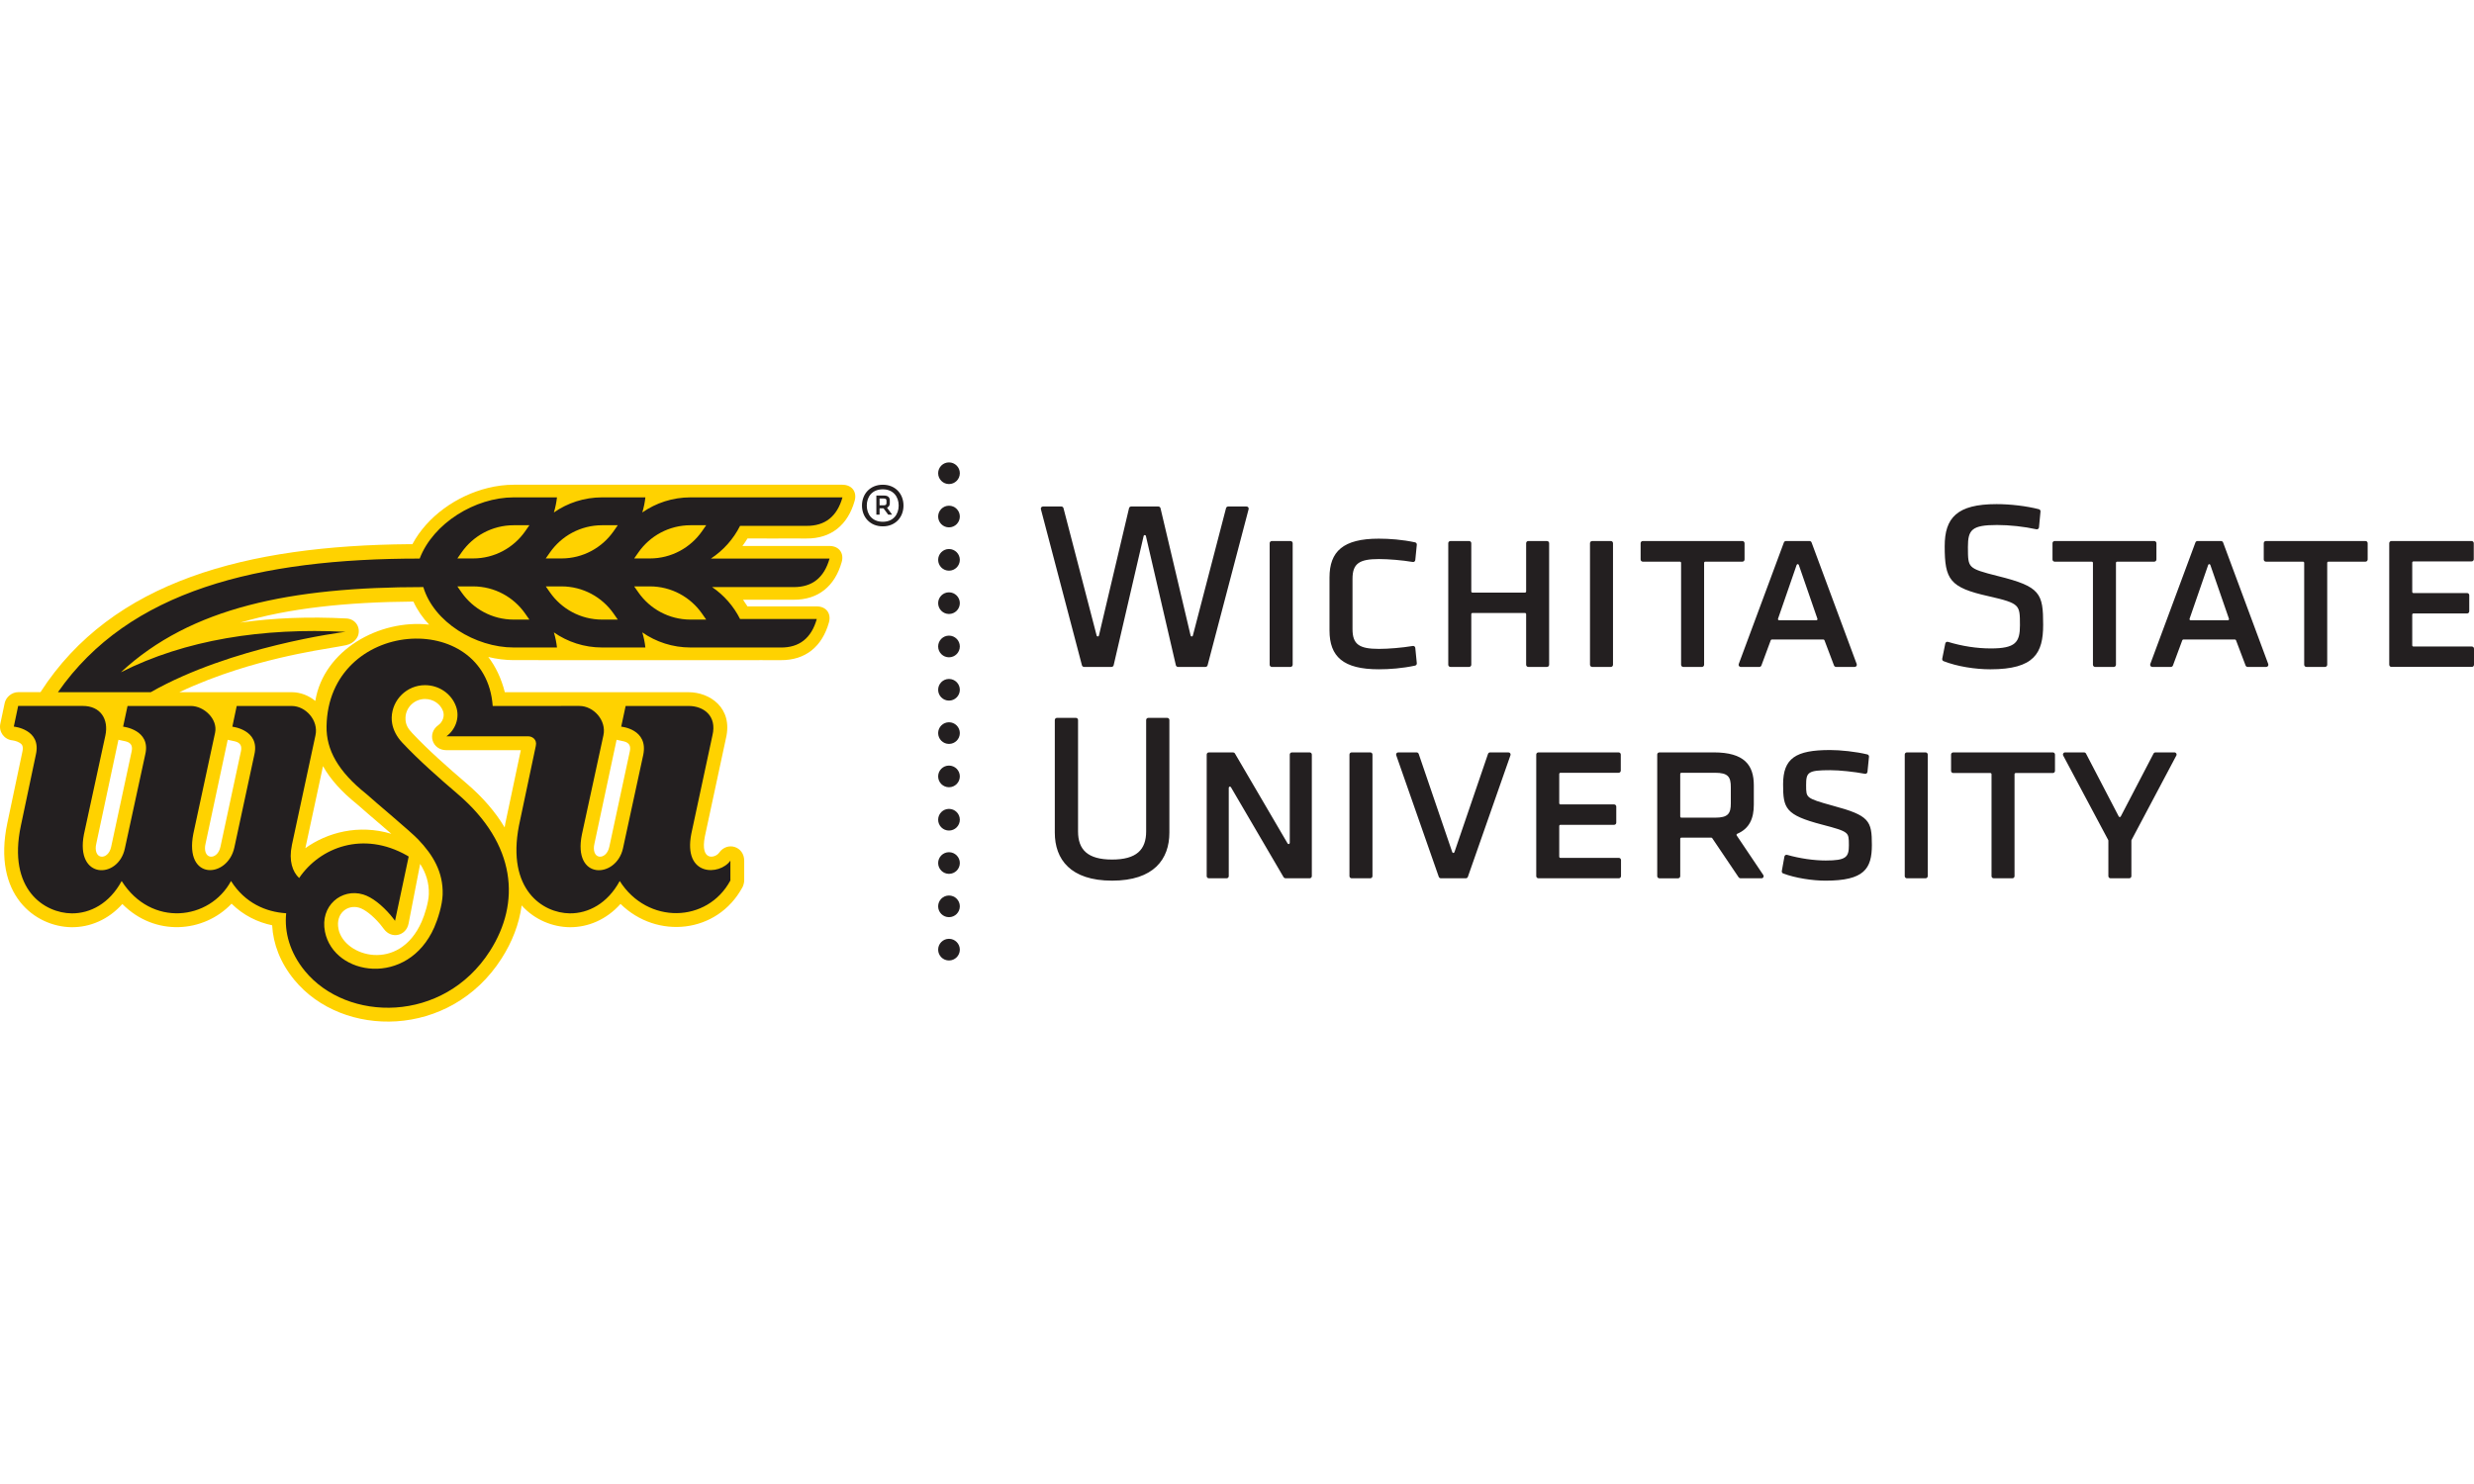 <?xml version="1.0" encoding="UTF-8"?>
<svg xmlns="http://www.w3.org/2000/svg" version="1.1" viewBox="0 0 360 216">
  <defs>
    <style>
      .cls-1 {
        fill: #ffd200;
      }

      .cls-2 {
        fill: #231f20;
      }
    </style>
  </defs>
  <!-- Generator: Adobe Illustrator 28.6.0, SVG Export Plug-In . SVG Version: 1.2.0 Build 709)  -->
  <g>
    <g id="Layer_1">
      <g>
        <path class="cls-1" d="M75.785,109.187l-2.241,10.599-.11.649c-1.322-2.217-3.157-4.365-5.534-6.398-2.701-2.309-5.584-4.852-7.899-7.317-.598-.636-1.026-1.225-.997-2.246.041-1.519,1.302-2.734,2.838-2.734,1.225,0,2.253.734,2.627,1.766.272.752-.078,1.605-.683,2.036-1.682,1.201-.899,3.647,1.169,3.647l10.829-.003h0ZM62.442,90.916c-7.215-.811-15.343,3.676-16.56,11.108-.956-.784-2.159-1.273-3.433-1.273h-16.349c2.785-1.318,5.602-2.383,8.306-3.247,4.403-1.407,8.417-2.254,11.341-2.789l3.538-.608,1.061-.198c1.298-.292,1.726-1.21,1.808-1.564.277-1.203-.524-2.263-1.756-2.326-5.385-.279-10.552-.095-15.441.605,7.096-2.113,15.448-2.989,25.197-3.067.564,1.231,1.34,2.361,2.288,3.358h0ZM29.912,122.794l3.222-15.113,1.072.232c.855.212.997.768.855,1.436l-2.984,13.904c-.214,1.025-.916,1.534-1.496,1.429-.638-.113-.906-.929-.67-1.888h.001ZM44.434,123.452l2.567-11.939c1.082,1.939,2.737,3.76,4.947,5.534.671.61,2.28,1.976,3.875,3.348l1.121.969c-4.77-1.435-9.343-.187-12.51,2.088h0ZM49.257,135.222c-.465-2.303,1.338-3.607,3.005-3.103.751.226,1.883,1.024,3.058,2.404l.548.705c1.098,1.496,3.236,1.001,3.588-.814l1.682-8.673c.863,1.358,1.309,2.766,1.263,4.398-.032,1.178-.585,2.977-1.045,4.022-3.271,7.44-11.283,5.098-12.099,1.062h0ZM19.16,109.349l-2.984,13.904c-.212,1.025-.914,1.534-1.493,1.429-.639-.113-.907-.929-.672-1.888l3.223-15.113,1.07.232c.855.212.996.768.855,1.436h0ZM86.5,122.794l3.223-15.113,1.071.232c.855.212.997.768.855,1.436l-2.984,13.904c-.213,1.025-.916,1.534-1.495,1.429-.638-.113-.906-.929-.67-1.888h0ZM122.593,70.555h-13.675s-34.168,0-34.168,0c-1.24,0-2.503.162-3.749.469-4.533,1.113-8.834,4.132-10.99,8.182h-.387c-23.731.196-43.289,5.317-53.733,21.539h-3.245c-.91,0-1.778.704-1.966,1.594l-.635,3.007c-.25,1.184.573,2.304,1.778,2.417.005,0,.588.07,1.048.36.288.18.585.442.386,1.291l-2.184,10.355c-2.241,10.55,4.119,15.127,9.331,15.187,2.673.029,5.352-1.089,7.4-3.375,4.742,4.781,11.85,4.208,15.891-.051,1.746,1.729,3.819,2.71,5.906,3.148.147,2.697,1.17,5.44,3.219,7.937,6.994,8.53,22.677,8.612,30.169-3.11,1.548-2.421,2.555-5.026,2.917-7.719,1.937,2.155,4.588,3.143,6.974,3.171,2.681.029,5.365-1.095,7.415-3.39,5.277,5.192,14.09,4.348,17.755-2.449.13-.239.241-.681.241-.953v-2.89c0-2.075-2.462-2.853-3.654-1.154-.549.784-2.783,1.318-2.077-2.343l3.069-14.289c1.078-4.507-2.404-6.735-5.419-6.735l-26.752-.003c-.519-2.045-1.348-3.745-2.404-5.126,1.232.3,2.48.457,3.697.457l34.294.004,1.615-.004,2.946.004c3.61.03,6.025-1.979,7.016-5.485.369-1.311-.406-2.337-1.767-2.337h-10.084l-.651-.974,2.782.002,1.615-.003,2.945.003c3.607.031,6.026-1.978,7.017-5.485.37-1.309-.407-2.336-1.768-2.337h-12.679c.262-.351.508-.715.739-1.091l4.009.002,1.62-.002,2.94.002c3.609.032,6.03-1.977,7.023-5.485.37-1.309-.407-2.336-1.769-2.336h0v-.004Z"/>
        <path class="cls-2" d="M42.469,123.035c-.474,2.259.105,3.857,1.057,4.764,3.068-4.514,9.355-6.878,15.694-3.281l.249.157-1.985,9.356s-.368-.501-.625-.802c-1.273-1.493-2.722-2.647-4.015-3.036-3.147-.95-6.316,1.658-5.556,5.426,1.308,6.476,12.064,8.091,15.908-.65.507-1.153,1.172-3.224,1.216-4.774.091-3.256-1.384-5.742-3.589-8.039-1.107-1.153-6.208-5.407-7.538-6.611-4.082-3.259-5.823-6.404-5.768-9.821.246-15.714,23.169-17.191,24.177-2.967l12.617-.003c2.051,0,3.968,2.088,3.495,4.27l-3.126,14.408c-1.399,6.757,5,6.441,5.971,2.055l2.953-13.627c.762-3.757-3.211-4.09-3.211-4.09l.645-3.012h9.171c2.173,0,4.14,1.431,3.464,4.265l-3.078,14.334c-1.227,6.264,4.154,6.099,5.686,3.913v2.89c-3.347,6.207-12.071,6.435-16.102.074-1.765,3.271-4.578,4.738-7.277,4.708-3.926-.044-9.194-3.458-7.388-12.761l2.45-11.599c.224-.955-.524-1.408-1.1-1.408l-11.911.004c1.209-.863,2.035-2.619,1.404-4.358-.675-1.863-2.483-3.092-4.516-3.092-2.623,0-4.771,2.098-4.845,4.705-.007.285.015.58.069.883.163.9.613,1.866,1.47,2.778,2.399,2.554,5.351,5.155,8.058,7.469,8.578,7.333,9.178,15.855,4.701,22.856-6.774,10.595-20.814,10.364-26.923,2.918-2.221-2.709-3.003-5.666-2.73-8.409-2.945-.185-5.985-1.476-8.024-4.694-3.086,5.721-11.611,6.794-15.915,0-1.764,3.271-4.578,4.738-7.278,4.709-3.926-.045-9.368-3.435-7.388-12.762l2.18-10.333c.865-3.705-3.208-4.088-3.208-4.088l.634-3.008h9.415c2.538,0,3.794,1.904,3.271,4.323l-3.113,14.356c-1.298,6.631,5.025,6.546,5.955,2.054l2.972-13.707c.828-3.57-3.229-4.009-3.229-4.009l.644-3.012h9.21c1.933,0,3.943,1.916,3.532,3.884l-3.169,14.715c-1.352,6.906,5.012,6.492,5.974,1.987l2.919-13.561c.797-3.573-3.216-4.008-3.216-4.008l.637-3.013,8.004-.003c2.032,0,3.928,2.094,3.458,4.264l-3.441,16.01h0l.004.003Z"/>
        <path class="cls-2" d="M74.75,76.449c-3.14,0-5.916,1.567-7.587,3.96l-.611.875h2.283c3.139,0,5.916-1.566,7.587-3.959l.612-.876h-2.284ZM87.615,76.449c-3.141,0-5.918,1.567-7.588,3.96l-.614.875h2.284c3.14,0,5.916-1.566,7.588-3.959l.611-.876h-2.281ZM100.481,76.449c-3.142,0-5.918,1.567-7.588,3.96l-.612.875h2.282c3.139,0,5.917-1.566,7.587-3.959l.611-.876h-2.28ZM68.834,85.35h-2.283l.611.874c1.672,2.392,4.448,3.96,7.587,3.96h2.283l-.612-.875c-1.671-2.393-4.449-3.959-7.587-3.959h0ZM81.698,85.35h-2.281l.611.874c1.67,2.392,4.447,3.96,7.588,3.96h2.282l-.611-.875c-1.671-2.393-4.449-3.959-7.588-3.959h0ZM94.562,85.35h-2.282l.612.874c1.67,2.392,4.447,3.96,7.588,3.96h2.282l-.611-.875c-1.671-2.393-4.449-3.959-7.588-3.959h0ZM17.589,97.85c9.361-4.733,20.629-6.507,32.694-5.885-.498.058-16.637,2.121-28.349,8.786h-13.501c10.33-14.845,29.188-19.449,52.635-19.449,1.968-5.145,8.066-8.91,13.681-8.91h6.299c-.085.755-.235,1.489-.45,2.197,1.989-1.385,4.408-2.197,7.017-2.197h6.296c-.083.755-.234,1.489-.448,2.197,1.99-1.385,4.408-2.197,7.017-2.197h22.112c-.788,2.789-2.543,4.171-5.244,4.148l-2.952-.002-1.618.002-5.088-.002c-.973,1.936-2.445,3.58-4.245,4.765h17.265c-.788,2.789-2.538,4.172-5.242,4.149l-2.952-.003-1.617.003-7.28-.003c1.722,1.175,3.129,2.774,4.07,4.649h11.164c-.79,2.789-2.538,4.172-5.241,4.149l-2.956-.004-1.615.004-8.562-.004c-2.609,0-5.027-.812-7.017-2.198.214.709.365,1.442.448,2.198h-6.296c-2.609,0-5.027-.812-7.017-2.198.214.709.365,1.442.45,2.198h-6.299c-5.573,0-11.64-3.71-13.148-8.794-19.255,0-33.796,2.916-44.012,12.403h0v-.002Z"/>
        <path class="cls-2" d="M138.09,76.759c-.869,0-1.576-.705-1.576-1.576s.707-1.576,1.576-1.576,1.578.706,1.578,1.576-.705,1.576-1.578,1.576h0ZM138.09,83.063c-.869,0-1.576-.706-1.576-1.576s.707-1.576,1.576-1.576,1.578.707,1.578,1.576-.705,1.576-1.578,1.576h0ZM138.09,89.366c-.869,0-1.576-.705-1.576-1.576s.707-1.576,1.576-1.576,1.578.706,1.578,1.576-.705,1.576-1.578,1.576h0ZM138.09,95.671c-.869,0-1.576-.706-1.576-1.576s.707-1.577,1.576-1.577,1.578.706,1.578,1.577-.705,1.576-1.578,1.576h0ZM138.09,101.975c-.869,0-1.576-.705-1.576-1.576s.707-1.576,1.576-1.576,1.578.705,1.578,1.576-.705,1.576-1.578,1.576h0ZM138.09,108.279c-.869,0-1.576-.704-1.576-1.575s.707-1.576,1.576-1.576,1.578.705,1.578,1.576-.705,1.575-1.578,1.575h0ZM138.09,114.584c-.869,0-1.576-.706-1.576-1.577s.707-1.575,1.576-1.575,1.578.705,1.578,1.575-.705,1.577-1.578,1.577h0ZM138.09,120.888c-.869,0-1.576-.706-1.576-1.576s.707-1.576,1.576-1.576,1.578.705,1.578,1.576-.705,1.576-1.578,1.576h0ZM138.09,127.191c-.869,0-1.576-.705-1.576-1.574s.707-1.577,1.576-1.577,1.578.706,1.578,1.577-.705,1.574-1.578,1.574h0ZM138.09,133.495c-.869,0-1.576-.705-1.576-1.576s.707-1.575,1.576-1.575,1.578.705,1.578,1.575-.705,1.576-1.578,1.576h0ZM138.09,139.8c-.869,0-1.576-.706-1.576-1.577s.707-1.576,1.576-1.576,1.578.706,1.578,1.576-.705,1.577-1.578,1.577h0ZM138.09,70.455c-.869,0-1.576-.706-1.576-1.576s.707-1.576,1.576-1.576,1.578.705,1.578,1.576-.705,1.576-1.578,1.576h0Z"/>
        <path class="cls-2" d="M347.666,96.759v-17.698c0-.171.141-.313.315-.313h11.67c.173,0,.315.142.315.313v2.341c0,.172-.141.313-.315.313h-8.467c-.092,0-.172.079-.172.172v4.264c0,.093.079.17.172.17h7.815c.17,0,.311.142.311.314v2.341c0,.172-.141.314-.311.314h-7.815c-.092,0-.172.078-.172.17v4.47c0,.094.079.172.172.172h8.501c.173,0,.315.141.315.313v2.343c0,.17-.141.313-.315.313h-11.703c-.173,0-.315-.143-.315-.313h-.001ZM344.526,79.061v2.376c0,.171-.143.314-.313.314h-5.404c-.092,0-.169.078-.169.17v14.838c0,.17-.142.313-.315.313h-2.72c-.173,0-.315-.143-.315-.313v-14.838c0-.093-.077-.17-.17-.17h-5.4c-.177,0-.315-.143-.315-.314v-2.376c0-.171.137-.313.315-.313h14.493c.17,0,.313.142.313.313h0ZM324.34,90.055l-2.703-7.816c-.06-.173-.264-.173-.32,0l-2.703,7.816c-.045.119.036.226.16.226h5.402c.128,0,.202-.107.164-.226h0ZM319.758,78.748h3.438c.124,0,.249.087.292.204l6.571,17.697c.077.21-.074.423-.294.423h-2.707c-.124,0-.251-.087-.294-.203l-1.395-3.68c-.022-.057-.102-.111-.162-.111h-7.493c-.06,0-.139.054-.16.111l-1.365,3.679c-.043.116-.169.205-.294.205h-2.705c-.224,0-.373-.213-.296-.423l6.571-17.697c.04-.117.168-.204.292-.204h0ZM313.788,79.061v2.376c0,.171-.145.314-.313.314h-5.404c-.092,0-.17.078-.17.17v14.838c0,.17-.141.313-.313.313h-2.722c-.17,0-.315-.143-.315-.313v-14.838c0-.093-.077-.17-.17-.17h-5.4c-.173,0-.315-.143-.315-.314v-2.376c0-.171.141-.313.315-.313h14.493c.168,0,.313.142.313.313h0ZM290.523,73.376c1.981,0,4.332.269,6.166.743.145.037.247.183.232.334l-.221,2.309c-.022.189-.196.318-.381.276-1.787-.394-3.889-.623-5.726-.623-3.681,0-4.234.702-4.234,3.199,0,1.644.023,2.347.507,2.835.513.515,1.563.824,3.877,1.403,6.173,1.534,6.565,2.501,6.565,7.09,0,4.112-1.269,6.477-7.681,6.477-2.194,0-4.831-.405-6.814-1.187-.138-.055-.221-.21-.192-.355l.443-2.212c.036-.184.219-.294.4-.239,2.049.626,4.19.955,6.232.955,3.598,0,4.234-.896,4.234-3.37,0-1.567-.015-2.311-.547-2.834-.547-.542-1.666-.866-4.043-1.404-5.628-1.259-6.36-2.405-6.36-7.264,0-4.136,1.772-6.133,7.543-6.133h0ZM264.456,90.055l-2.701-7.816c-.062-.173-.266-.173-.324,0l-2.703,7.816c-.038.119.038.226.164.226h5.402c.126,0,.204-.107.162-.226h0ZM259.876,78.748h3.436c.124,0,.251.087.294.204l6.567,17.697c.079.21-.072.423-.294.423h-2.705c-.124,0-.251-.087-.298-.203l-1.393-3.68c-.023-.057-.1-.111-.162-.111h-7.49c-.062,0-.14.054-.162.111l-1.363,3.679c-.041.116-.171.205-.294.205h-2.707c-.224,0-.371-.213-.294-.423l6.571-17.697c.043-.117.168-.204.294-.204h0ZM253.856,79.061v2.376c0,.171-.141.314-.313.314h-5.402c-.092,0-.17.078-.17.17v14.838c0,.17-.145.313-.315.313h-2.72c-.175,0-.315-.143-.315-.313v-14.838c0-.093-.077-.17-.172-.17h-5.404c-.169,0-.313-.143-.313-.314v-2.376c0-.171.143-.313.313-.313h14.497c.172,0,.313.142.313.313h.001ZM231.365,96.759v-17.698c0-.171.143-.313.317-.313h2.72c.17,0,.311.142.311.313v17.698c0,.17-.142.313-.311.313h-2.72c-.173,0-.317-.143-.317-.313h0ZM210.742,79.061c0-.171.142-.313.315-.313h2.72c.173,0,.315.142.315.313v7.021c0,.094.077.172.17.172h7.638c.094,0,.173-.078.173-.172v-7.021c0-.171.138-.313.313-.313h2.718c.173,0,.315.142.315.313v17.698c0,.17-.141.313-.315.313h-2.718c-.175,0-.313-.143-.313-.313v-7.366c0-.094-.079-.172-.173-.172h-7.638c-.092,0-.17.078-.17.172v7.366c0,.17-.141.313-.315.313h-2.72c-.173,0-.315-.143-.315-.313v-17.698h0ZM206.165,79.276l-.222,2.243c-.019.18-.185.309-.364.278-1.529-.263-3.582-.425-4.92-.425-2.873,0-3.851.652-3.851,2.888v7.298c0,2.238.978,2.89,3.851,2.89,1.338,0,3.391-.164,4.92-.426.179-.029.345.097.364.279l.222,2.241c.013.156-.096.306-.249.339-1.877.401-3.717.536-5.289.536-5.17,0-7.166-1.848-7.166-5.649v-7.713c0-3.803,1.996-5.651,7.166-5.651,1.572,0,3.412.135,5.289.536.153.033.262.182.249.337h0ZM184.753,96.759v-17.698c0-.171.143-.313.315-.313h2.718c.172,0,.315.142.315.313v17.698c0,.17-.143.313-.315.313h-2.718c-.172,0-.315-.143-.315-.313h0ZM175.417,97.072h-4.005c-.139,0-.273-.106-.307-.243l-4.36-18.805c-.045-.196-.286-.196-.332,0l-4.362,18.805c-.034.137-.164.243-.307.243h-4.002c-.137,0-.269-.101-.305-.235l-5.972-22.723c-.053-.202.094-.392.304-.392h2.678c.138,0,.27.101.304.234l4.825,18.543c.051.192.29.19.336-.003l4.379-18.532c.032-.137.164-.241.303-.241h3.968c.139,0,.273.105.307.241l4.379,18.532c.045.194.283.196.332.003l4.827-18.543c.036-.133.166-.234.302-.234h2.679c.209,0,.358.19.303.392l-5.971,22.723c-.036.134-.164.235-.302.235h0ZM310.145,122.35v5.174c0,.17-.141.312-.315.312h-2.72c-.17,0-.313-.142-.313-.312v-5.174c0-.016-.013-.064-.021-.08l-6.552-12.297c-.115-.215.03-.46.277-.46h2.76c.109,0,.228.072.279.168l4.759,9.142c.075.138.236.138.307,0l4.763-9.142c.051-.096.168-.168.277-.168h2.76c.245,0,.394.244.277.46l-6.52,12.297c-.008.015-.019.063-.019.08h0ZM299.028,109.827v2.376c0,.171-.141.313-.311.313h-5.404c-.092,0-.171.078-.171.17v14.838c0,.17-.14.312-.317.312h-2.716c-.172,0-.315-.142-.315-.312v-14.838c0-.093-.079-.17-.172-.17h-5.4c-.173,0-.315-.142-.315-.313v-2.376c0-.173.141-.314.315-.314h14.495c.17,0,.311.141.311.314h0ZM277.165,127.524v-17.697c0-.173.141-.314.311-.314h2.72c.174,0,.315.141.315.314v17.697c0,.17-.141.312-.315.312h-2.72c-.17,0-.311-.142-.311-.312h0ZM266.29,109.168c1.502,0,3.77.235,5.432.64.153.035.257.182.241.335l-.221,2.207c-.021.185-.19.313-.369.278-1.536-.296-3.683-.526-5.052-.526-3.246,0-3.506.292-3.506,2.166,0,1.007.011,1.426.437,1.774.466.379,1.421.67,3.436,1.225,5.321,1.427,5.696,2.176,5.696,5.712,0,3.479-1.118,5.203-6.75,5.203-1.853,0-4.377-.37-6.16-1.05-.136-.051-.224-.203-.196-.349l.379-2.11c.032-.183.215-.297.396-.247,1.847.527,3.915.821,5.615.821,2.954,0,3.37-.485,3.37-2.2,0-1.086-.025-1.497-.437-1.83-.464-.38-1.423-.662-3.502-1.204-5.306-1.395-5.634-2.358-5.634-5.849,0-3.79,1.817-4.997,6.823-4.997h.002ZM244.495,112.651v6.192c0,.094.077.172.168.172h4.888c1.917,0,2.305-.595,2.305-2.096v-2.342c0-1.503-.388-2.098-2.305-2.098h-4.888c-.09,0-.168.08-.168.171h0ZM241.147,109.827c0-.173.143-.314.313-.314h7.921c4.435,0,5.823,1.834,5.823,4.789v2.823c0,1.967-.618,3.472-2.411,4.232-.102.044-.139.162-.075.254l3.857,5.738c.143.216,0,.488-.26.488h-3.055c-.096,0-.208-.059-.262-.137l-3.849-5.709c-.028-.035-.098-.075-.141-.075h-4.343c-.09,0-.168.079-.168.172v5.438c0,.17-.143.312-.315.312h-2.72c-.169,0-.313-.142-.313-.312v-17.697h0l-.002-.002ZM223.544,127.524v-17.697c0-.173.141-.314.315-.314h11.671c.173,0,.315.141.315.314v2.341c0,.172-.141.313-.315.313h-8.467c-.093,0-.174.08-.174.171v4.264c0,.093.081.17.174.17h7.813c.172,0,.313.143.313.315v2.341c0,.172-.142.313-.313.313h-7.813c-.093,0-.174.079-.174.172v4.471c0,.093.081.17.174.17h8.501c.173,0,.315.143.315.315v2.341c0,.17-.141.312-.315.312h-11.705c-.173,0-.315-.142-.315-.312h0ZM213.302,127.836h-3.64c-.13,0-.256-.091-.3-.21l-6.192-17.697c-.074-.21.075-.417.296-.417h2.673c.128,0,.254.092.298.212l4.882,14.297c.06.175.264.175.324,0l4.884-14.297c.041-.12.17-.212.294-.212h2.675c.221,0,.369.207.296.417l-6.198,17.697c-.038.12-.166.21-.292.21h0ZM196.364,127.524v-17.697c0-.173.143-.314.313-.314h2.72c.172,0,.315.141.315.314v17.697c0,.17-.143.312-.315.312h-2.72c-.17,0-.313-.142-.313-.312h0ZM175.905,109.513h3.521c.105,0,.22.066.271.155l7.662,13.092c.098.169.319.109.319-.087v-12.846c0-.173.139-.314.315-.314h2.581c.171,0,.315.141.315.314v17.697c0,.17-.143.312-.315.312h-3.521c-.102,0-.219-.067-.271-.156l-7.659-13.092c-.1-.169-.322-.108-.322.087v12.849c0,.17-.139.312-.311.312h-2.584c-.172,0-.315-.142-.315-.312v-17.697c0-.173.143-.314.315-.314h0ZM161.824,125.109c3.532,0,4.957-1.415,4.957-4.093v-16.217c0-.172.141-.313.313-.313h2.754c.172,0,.313.141.313.313v16.39c0,3.878-2.271,6.992-8.337,6.992s-8.335-3.114-8.335-6.992v-16.39c0-.172.145-.313.313-.313h2.756c.173,0,.313.141.313.313v16.217c0,2.679,1.425,4.093,4.953,4.093h0Z"/>
        <path class="cls-2" d="M125.429,73.584c0,1.675,1.171,3.029,3.029,3.029s3.013-1.354,3.013-3.029-1.155-3.03-3.013-3.03-3.029,1.355-3.029,3.03h0ZM126.13,73.584c0-1.29.788-2.363,2.328-2.363,1.524,0,2.312,1.073,2.312,2.363s-.788,2.361-2.312,2.361c-1.54,0-2.328-1.072-2.328-2.361h0ZM129.244,74.907h.57l-.737-1.005c.318-.168.402-.385.402-.654v-.386c0-.469-.251-.737-.87-.737h-1.087v2.781h.467v-.921h.57l.686.921h-.001ZM128.994,72.897v.335c0,.201-.1.318-.402.318h-.603v-.989h.603c.285,0,.402.067.402.335h0Z"/>
      </g>
    </g>
  </g>
</svg>